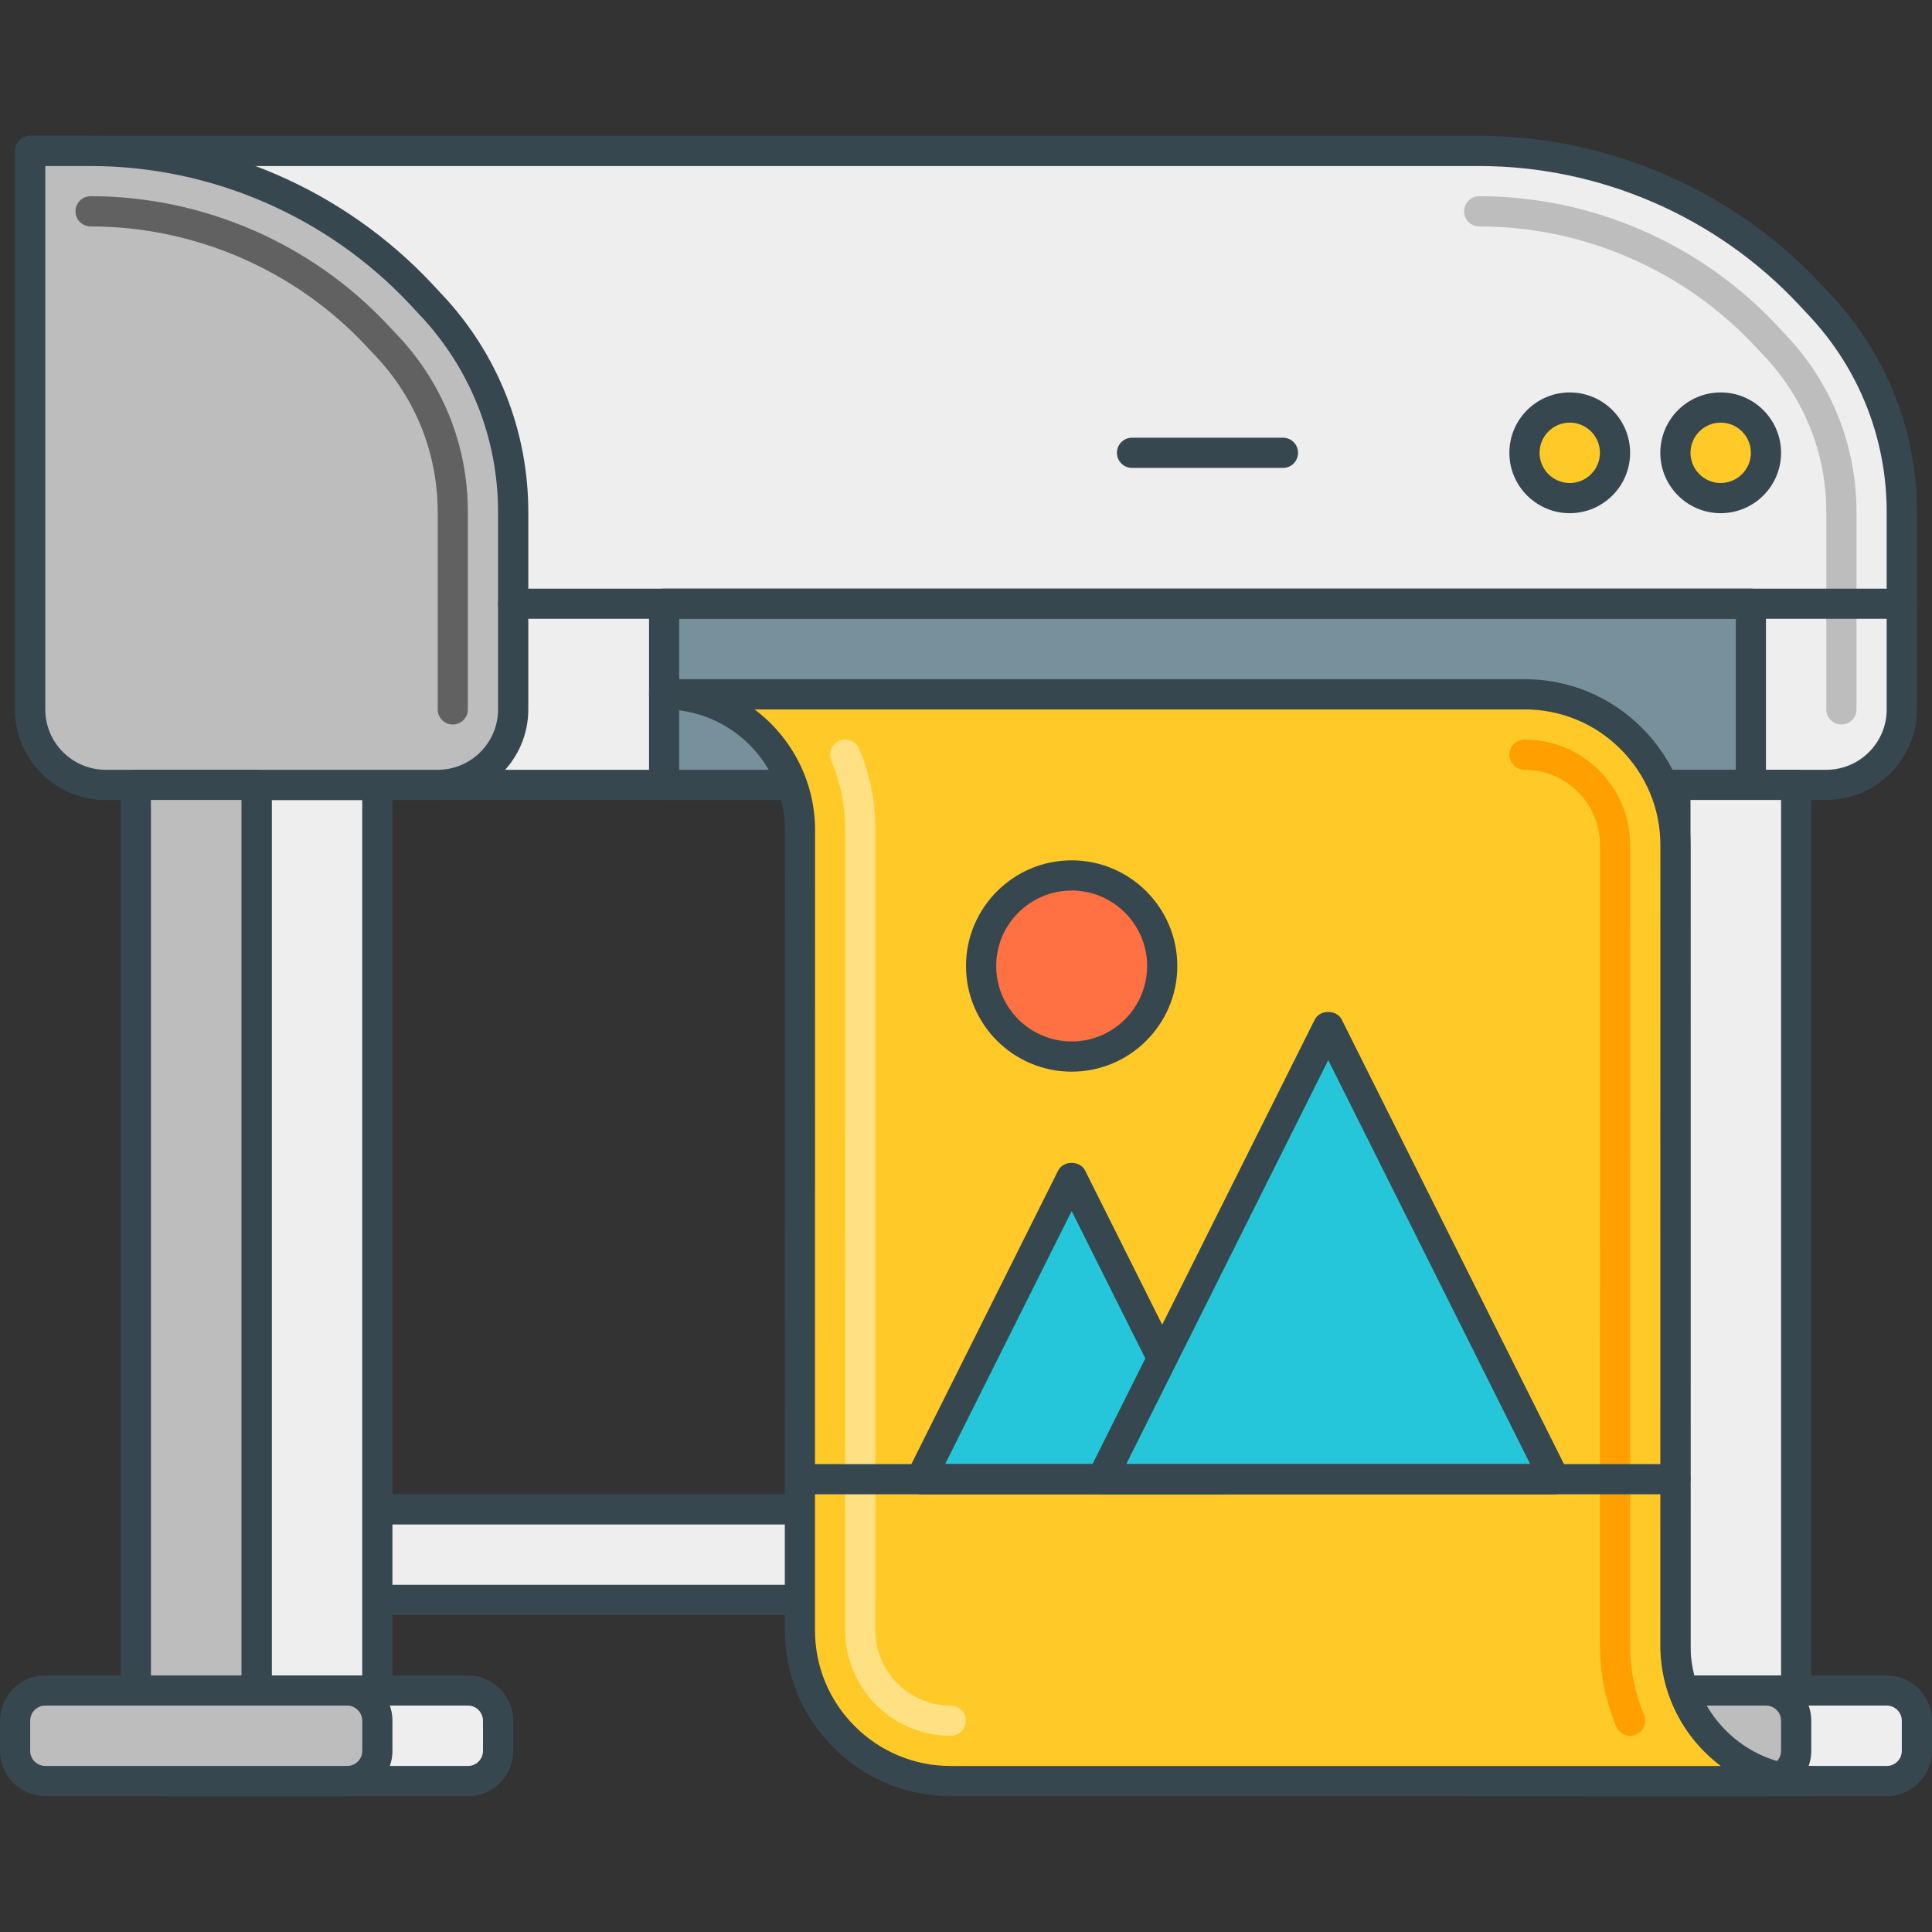 <svg width="72" height="72" viewBox="0 0 72 72" fill="none" xmlns="http://www.w3.org/2000/svg">
<rect x="0" y="0" width="72" height="72" fill="#333333" stroke="none"/>
<g id="Frame">
<g id="Group">
<path id="Vector" d="M9.562 56.25H64.125V59.625H9.562V56.25Z" fill="#EEEEEE"/>
<path id="Vector_2" d="M64.125 55.688H9.562C9.251 55.688 9 55.94 9 56.25V59.625C9 59.935 9.252 60.188 9.562 60.188H64.125C64.436 60.188 64.688 59.935 64.688 59.625V56.25C64.688 55.94 64.436 55.688 64.125 55.688ZM63.562 59.062H10.125V56.812H63.562V59.062Z" fill="#37474F"/>
<path id="Vector_3" d="M9.562 29.25H14.062V63H9.562V29.25Z" fill="#EEEEEE"/>
<path id="Vector_4" d="M14.062 28.688H9.562C9.251 28.688 9 28.939 9 29.25V63C9 63.31 9.252 63.562 9.562 63.562H14.062C14.373 63.562 14.625 63.31 14.625 63V29.25C14.625 28.939 14.373 28.688 14.062 28.688ZM13.5 62.438H10.125V29.812H13.5V62.438Z" fill="#37474F"/>
<path id="Vector_5" d="M17.438 63H6.188C5.566 63 5.062 63.504 5.062 64.125V65.25C5.062 65.871 5.566 66.375 6.188 66.375H17.438C18.058 66.375 18.562 65.871 18.562 65.25V64.125C18.562 63.504 18.058 63 17.438 63Z" fill="#EEEEEE"/>
<path id="Vector_6" d="M17.438 62.438H6.188C5.256 62.438 4.5 63.195 4.5 64.125V65.25C4.5 66.18 5.257 66.938 6.188 66.938H17.438C18.368 66.938 19.125 66.18 19.125 65.25V64.125C19.125 63.195 18.368 62.438 17.438 62.438ZM18 65.25C18 65.561 17.748 65.812 17.438 65.812H6.188C5.877 65.812 5.625 65.561 5.625 65.25V64.125C5.625 63.815 5.877 63.562 6.188 63.562H17.438C17.748 63.562 18 63.815 18 64.125V65.25Z" fill="#37474F"/>
<path id="Vector_7" d="M67.832 11.379L67.437 10.959C65.859 9.275 63.952 7.933 61.834 7.016C59.717 6.098 57.434 5.625 55.126 5.625H1.125V26.438C1.125 27.991 2.384 29.25 3.938 29.25H68.062C69.616 29.25 70.875 27.991 70.875 26.438V19.073C70.875 16.216 69.787 13.465 67.832 11.379Z" fill="#EEEEEE"/>
<path id="Vector_8" d="M68.243 10.995L67.848 10.573C64.564 7.072 59.928 5.062 55.126 5.062H1.125C0.813 5.062 0.562 5.314 0.562 5.625V26.438C0.562 28.298 2.077 29.812 3.938 29.812H68.062C69.923 29.812 71.438 28.298 71.438 26.438V19.074C71.438 16.062 70.302 13.193 68.243 10.995ZM70.312 26.438C70.312 27.678 69.303 28.688 68.062 28.688H3.938C2.697 28.688 1.688 27.678 1.688 26.438V6.188H55.126C59.617 6.188 63.955 8.066 67.026 11.343L67.421 11.765C69.285 13.754 70.311 16.35 70.311 19.076V26.438H70.312Z" fill="#37474F"/>
<path id="Vector_9" d="M16.082 11.379L15.687 10.959C14.109 9.275 12.202 7.933 10.084 7.016C7.967 6.098 5.684 5.625 3.376 5.625H1.125V26.438C1.125 27.991 2.384 29.25 3.938 29.25H16.312C17.866 29.25 19.125 27.991 19.125 26.438V19.073C19.125 16.216 18.037 13.465 16.082 11.379Z" fill="#BDBDBD"/>
<path id="Vector_10" d="M16.492 10.995L16.098 10.573C12.814 7.072 8.178 5.062 3.376 5.062H1.125C0.813 5.062 0.562 5.314 0.562 5.625V26.438C0.562 28.298 2.077 29.812 3.938 29.812H16.312C18.173 29.812 19.688 28.298 19.688 26.438V19.074C19.688 16.062 18.552 13.193 16.492 10.995ZM18.562 26.438C18.562 27.678 17.553 28.688 16.312 28.688H3.938C2.697 28.688 1.688 27.678 1.688 26.438V6.188H3.376C7.867 6.188 12.205 8.066 15.276 11.343L15.671 11.765C17.535 13.754 18.561 16.35 18.561 19.076V26.438H18.562Z" fill="#37474F"/>
<path id="Vector_11" d="M14.851 12.534L14.456 12.113C11.597 9.062 7.558 7.312 3.376 7.312C3.066 7.312 2.814 7.564 2.814 7.875C2.814 8.185 3.066 8.438 3.376 8.438C7.248 8.438 10.988 10.057 13.635 12.882L14.03 13.303C15.501 14.874 16.311 16.922 16.311 19.074V26.438C16.311 26.748 16.563 27 16.874 27C17.184 27 17.436 26.748 17.436 26.438V19.074C17.438 16.635 16.518 14.313 14.851 12.534Z" fill="#616161"/>
<path id="Vector_12" d="M66.601 12.534L66.206 12.113C63.346 9.062 59.308 7.312 55.126 7.312C54.816 7.312 54.564 7.564 54.564 7.875C54.564 8.185 54.816 8.438 55.126 8.438C58.998 8.438 62.738 10.057 65.385 12.882L65.78 13.303C67.251 14.874 68.061 16.922 68.061 19.074V26.438C68.061 26.748 68.313 27 68.624 27C68.934 27 69.186 26.748 69.186 26.438V19.074C69.188 16.635 68.268 14.313 66.601 12.534Z" fill="#BDBDBD"/>
<path id="Vector_13" d="M24.75 22.5H65.25V29.25H24.75V22.5Z" fill="#78909C"/>
<path id="Vector_14" d="M65.25 21.938H24.75C24.439 21.938 24.188 22.189 24.188 22.5V29.25C24.188 29.561 24.439 29.812 24.75 29.812H65.25C65.561 29.812 65.812 29.561 65.812 29.25V22.5C65.812 22.189 65.561 21.938 65.25 21.938ZM64.688 28.688H25.312V23.062H64.688V28.688Z" fill="#37474F"/>
<path id="Vector_15" d="M5.062 29.25H9.562V63H5.062V29.25Z" fill="#BDBDBD"/>
<path id="Vector_16" d="M9.562 28.688H5.062C4.751 28.688 4.5 28.939 4.5 29.25V63C4.5 63.31 4.752 63.562 5.062 63.562H9.562C9.873 63.562 10.125 63.31 10.125 63V29.25C10.125 28.939 9.873 28.688 9.562 28.688ZM9 62.438H5.625V29.812H9V62.438Z" fill="#37474F"/>
<path id="Vector_17" d="M12.938 63H1.688C1.067 63 0.562 63.504 0.562 64.125V65.25C0.562 65.871 1.067 66.375 1.688 66.375H12.938C13.559 66.375 14.062 65.871 14.062 65.25V64.125C14.062 63.504 13.559 63 12.938 63Z" fill="#BDBDBD"/>
<path id="Vector_18" d="M12.938 62.438H1.688C0.756 62.438 0 63.195 0 64.125V65.25C0 66.18 0.757 66.938 1.688 66.938H12.938C13.868 66.938 14.625 66.18 14.625 65.25V64.125C14.625 63.195 13.868 62.438 12.938 62.438ZM13.5 65.25C13.5 65.561 13.248 65.812 12.938 65.812H1.688C1.377 65.812 1.125 65.561 1.125 65.25V64.125C1.125 63.815 1.377 63.562 1.688 63.562H12.938C13.248 63.562 13.5 63.815 13.5 64.125V65.25Z" fill="#37474F"/>
<path id="Vector_19" d="M62.438 29.25H66.938V63H62.438V29.25Z" fill="#EEEEEE"/>
<path id="Vector_20" d="M66.938 28.688H62.438C62.127 28.688 61.875 28.939 61.875 29.25V63C61.875 63.31 62.127 63.562 62.438 63.562H66.938C67.248 63.562 67.5 63.31 67.5 63V29.25C67.5 28.939 67.248 28.688 66.938 28.688ZM66.375 62.438H63V29.812H66.375V62.438Z" fill="#37474F"/>
<path id="Vector_21" d="M70.312 63H59.062C58.441 63 57.938 63.504 57.938 64.125V65.25C57.938 65.871 58.441 66.375 59.062 66.375H70.312C70.933 66.375 71.438 65.871 71.438 65.25V64.125C71.438 63.504 70.933 63 70.312 63Z" fill="#EEEEEE"/>
<path id="Vector_22" d="M70.312 62.438H59.062C58.132 62.438 57.375 63.195 57.375 64.125V65.25C57.375 66.18 58.132 66.938 59.062 66.938H70.312C71.243 66.938 72 66.18 72 65.25V64.125C72 63.195 71.243 62.438 70.312 62.438ZM70.875 65.25C70.875 65.561 70.623 65.812 70.312 65.812H59.062C58.752 65.812 58.5 65.561 58.5 65.25V64.125C58.5 63.815 58.752 63.562 59.062 63.562H70.312C70.623 63.562 70.875 63.815 70.875 64.125V65.25Z" fill="#37474F"/>
<path id="Vector_23" d="M56.25 29.25H60.75V63H56.25V29.25Z" fill="#BDBDBD"/>
<path id="Vector_24" d="M60.75 28.688H56.25C55.94 28.688 55.688 28.939 55.688 29.25V63C55.688 63.31 55.94 63.562 56.25 63.562H60.75C61.06 63.562 61.312 63.31 61.312 63V29.25C61.312 28.939 61.06 28.688 60.75 28.688ZM60.188 62.438H56.812V29.812H60.188V62.438Z" fill="#37474F"/>
<path id="Vector_25" d="M65.812 63H54.562C53.941 63 53.438 63.504 53.438 64.125V65.25C53.438 65.871 53.941 66.375 54.562 66.375H65.812C66.433 66.375 66.938 65.871 66.938 65.25V64.125C66.938 63.504 66.433 63 65.812 63Z" fill="#BDBDBD"/>
<path id="Vector_26" d="M65.812 62.438H54.562C53.632 62.438 52.875 63.195 52.875 64.125V65.25C52.875 66.18 53.632 66.938 54.562 66.938H65.812C66.743 66.938 67.5 66.18 67.5 65.25V64.125C67.5 63.195 66.743 62.438 65.812 62.438ZM66.375 65.25C66.375 65.561 66.123 65.812 65.812 65.812H54.562C54.252 65.812 54 65.561 54 65.25V64.125C54 63.815 54.252 63.562 54.562 63.562H65.812C66.123 63.562 66.375 63.815 66.375 64.125V65.25ZM70.875 21.938H19.125C18.814 21.938 18.562 22.189 18.562 22.5C18.562 22.811 18.814 23.062 19.125 23.062H70.875C71.186 23.062 71.438 22.811 71.438 22.5C71.438 22.189 71.186 21.938 70.875 21.938Z" fill="#37474F"/>
<path id="Vector_27" d="M58.5 18.562C59.432 18.562 60.188 17.807 60.188 16.875C60.188 15.943 59.432 15.188 58.5 15.188C57.568 15.188 56.812 15.943 56.812 16.875C56.812 17.807 57.568 18.562 58.5 18.562Z" fill="#FFCA28"/>
<path id="Vector_28" d="M58.5 14.625C57.259 14.625 56.25 15.634 56.25 16.875C56.25 18.116 57.259 19.125 58.5 19.125C59.741 19.125 60.75 18.116 60.75 16.875C60.75 15.634 59.741 14.625 58.5 14.625ZM58.5 18C57.88 18 57.375 17.495 57.375 16.875C57.375 16.255 57.88 15.75 58.5 15.75C59.12 15.75 59.625 16.255 59.625 16.875C59.625 17.495 59.12 18 58.5 18Z" fill="#37474F"/>
<path id="Vector_29" d="M64.125 18.562C65.057 18.562 65.812 17.807 65.812 16.875C65.812 15.943 65.057 15.188 64.125 15.188C63.193 15.188 62.438 15.943 62.438 16.875C62.438 17.807 63.193 18.562 64.125 18.562Z" fill="#FFCA28"/>
<path id="Vector_30" d="M64.125 14.625C62.884 14.625 61.875 15.634 61.875 16.875C61.875 18.116 62.884 19.125 64.125 19.125C65.366 19.125 66.375 18.116 66.375 16.875C66.375 15.634 65.366 14.625 64.125 14.625ZM64.125 18C63.505 18 63 17.495 63 16.875C63 16.255 63.505 15.75 64.125 15.75C64.745 15.75 65.25 16.255 65.25 16.875C65.25 17.495 64.745 18 64.125 18ZM47.812 16.312H42.188C41.877 16.312 41.625 16.564 41.625 16.875C41.625 17.186 41.877 17.438 42.188 17.438H47.812C48.123 17.438 48.375 17.186 48.375 16.875C48.375 16.564 48.123 16.312 47.812 16.312Z" fill="#37474F"/>
<path id="Vector_31" d="M62.438 61.312L62.441 31.501C62.441 28.394 59.923 25.875 56.816 25.875H24.75C27.546 25.875 29.812 28.142 29.812 30.938L29.809 60.749C29.809 63.856 32.327 66.375 35.434 66.375H67.5C64.704 66.375 62.438 64.108 62.438 61.312Z" fill="#FFCA28"/>
<path id="Vector_32" d="M67.5 65.813C65.018 65.813 63 63.794 63 61.313L63.002 31.5C63.002 29.848 62.359 28.293 61.19 27.124C60.021 25.955 58.467 25.311 56.815 25.311H24.75C24.439 25.311 24.188 25.564 24.188 25.874C24.188 26.184 24.439 26.436 24.75 26.436C27.232 26.436 29.25 28.455 29.25 30.936L29.248 60.748C29.248 62.401 29.891 63.955 31.06 65.124C32.229 66.293 33.783 66.936 35.435 66.936H67.5C67.811 66.936 68.062 66.684 68.062 66.374C68.062 66.064 67.811 65.813 67.5 65.813ZM35.434 65.813C34.082 65.813 32.809 65.286 31.854 64.33C30.898 63.374 30.372 62.102 30.372 60.75L30.375 30.938C30.375 29.099 29.488 27.465 28.122 26.438H56.816C58.168 26.438 59.441 26.964 60.396 27.92C61.352 28.877 61.878 30.148 61.878 31.5L61.875 61.313C61.875 63.151 62.761 64.785 64.128 65.813H35.434Z" fill="#37474F"/>
<path id="Vector_33" d="M35.434 63.563C35.065 63.563 34.699 63.491 34.357 63.35C34.016 63.208 33.706 63.001 33.445 62.739C33.183 62.478 32.976 62.168 32.834 61.827C32.693 61.486 32.621 61.12 32.622 60.75L32.625 30.938C32.627 29.897 32.421 28.867 32.019 27.908C31.961 27.77 31.851 27.661 31.713 27.604C31.575 27.547 31.421 27.548 31.283 27.605C31.145 27.663 31.036 27.773 30.979 27.911C30.922 28.049 30.923 28.203 30.98 28.341C31.324 29.163 31.501 30.046 31.5 30.938L31.497 60.75C31.497 61.802 31.906 62.79 32.65 63.535C33.395 64.278 34.383 64.688 35.434 64.688C35.745 64.688 35.997 64.436 35.997 64.125C35.997 63.815 35.745 63.563 35.434 63.563Z" fill="#FFE082"/>
<path id="Vector_34" d="M61.269 63.908C60.925 63.086 60.748 62.203 60.75 61.312L60.752 31.5C60.752 30.448 60.343 29.459 59.599 28.716C58.855 27.972 57.867 27.562 56.815 27.562C56.504 27.562 56.252 27.814 56.252 28.125C56.252 28.436 56.504 28.688 56.815 28.688C57.566 28.688 58.273 28.98 58.804 29.511C59.335 30.042 59.627 30.748 59.627 31.5L59.625 61.312C59.625 62.361 59.829 63.38 60.231 64.342C60.274 64.444 60.346 64.532 60.439 64.593C60.531 64.654 60.639 64.687 60.75 64.688C60.822 64.688 60.896 64.674 60.967 64.644C61.254 64.523 61.389 64.195 61.269 63.908Z" fill="#FFA000"/>
<path id="Vector_35" d="M39.938 39.375C41.801 39.375 43.312 37.864 43.312 36C43.312 34.136 41.801 32.625 39.938 32.625C38.074 32.625 36.562 34.136 36.562 36C36.562 37.864 38.074 39.375 39.938 39.375Z" fill="#FF7043"/>
<path id="Vector_36" d="M39.938 32.062C37.766 32.062 36 33.829 36 36C36 38.171 37.766 39.938 39.938 39.938C42.109 39.938 43.875 38.171 43.875 36C43.875 33.829 42.108 32.062 39.938 32.062ZM39.938 38.812C38.387 38.812 37.125 37.55 37.125 36C37.125 34.45 38.387 33.188 39.938 33.188C41.488 33.188 42.75 34.45 42.75 36C42.75 37.55 41.488 38.812 39.938 38.812Z" fill="#37474F"/>
<path id="Vector_37" d="M39.938 43.875L34.312 55.125H45.562L39.938 43.875Z" fill="#26C6DA"/>
<path id="Vector_38" d="M46.065 54.873L40.44 43.623C40.249 43.242 39.625 43.242 39.434 43.623L33.809 54.873C33.721 55.047 33.731 55.254 33.833 55.42C33.936 55.585 34.117 55.687 34.312 55.687H45.562C45.757 55.687 45.938 55.586 46.041 55.421C46.143 55.255 46.152 55.047 46.065 54.873ZM35.223 54.562L39.938 45.133L44.651 54.562H35.223Z" fill="#37474F"/>
<path id="Vector_39" d="M49.5 38.25L41.062 55.125H57.938L49.5 38.25Z" fill="#26C6DA"/>
<path id="Vector_40" d="M58.44 54.873L50.003 37.998C49.812 37.617 49.187 37.617 48.996 37.998L40.559 54.873C40.471 55.047 40.481 55.254 40.583 55.42C40.686 55.585 40.867 55.687 41.062 55.687H57.938C58.132 55.687 58.313 55.586 58.416 55.421C58.518 55.255 58.527 55.047 58.44 54.873ZM41.973 54.562L49.5 39.508L57.026 54.562H41.973Z" fill="#37474F"/>
<path id="Vector_41" d="M62.438 54.562H29.81C29.5 54.562 29.248 54.815 29.248 55.125C29.248 55.435 29.5 55.688 29.81 55.688H62.438C62.748 55.688 63 55.435 63 55.125C63 54.815 62.748 54.562 62.438 54.562Z" fill="#37474F"/>
</g>
</g>
</svg>
